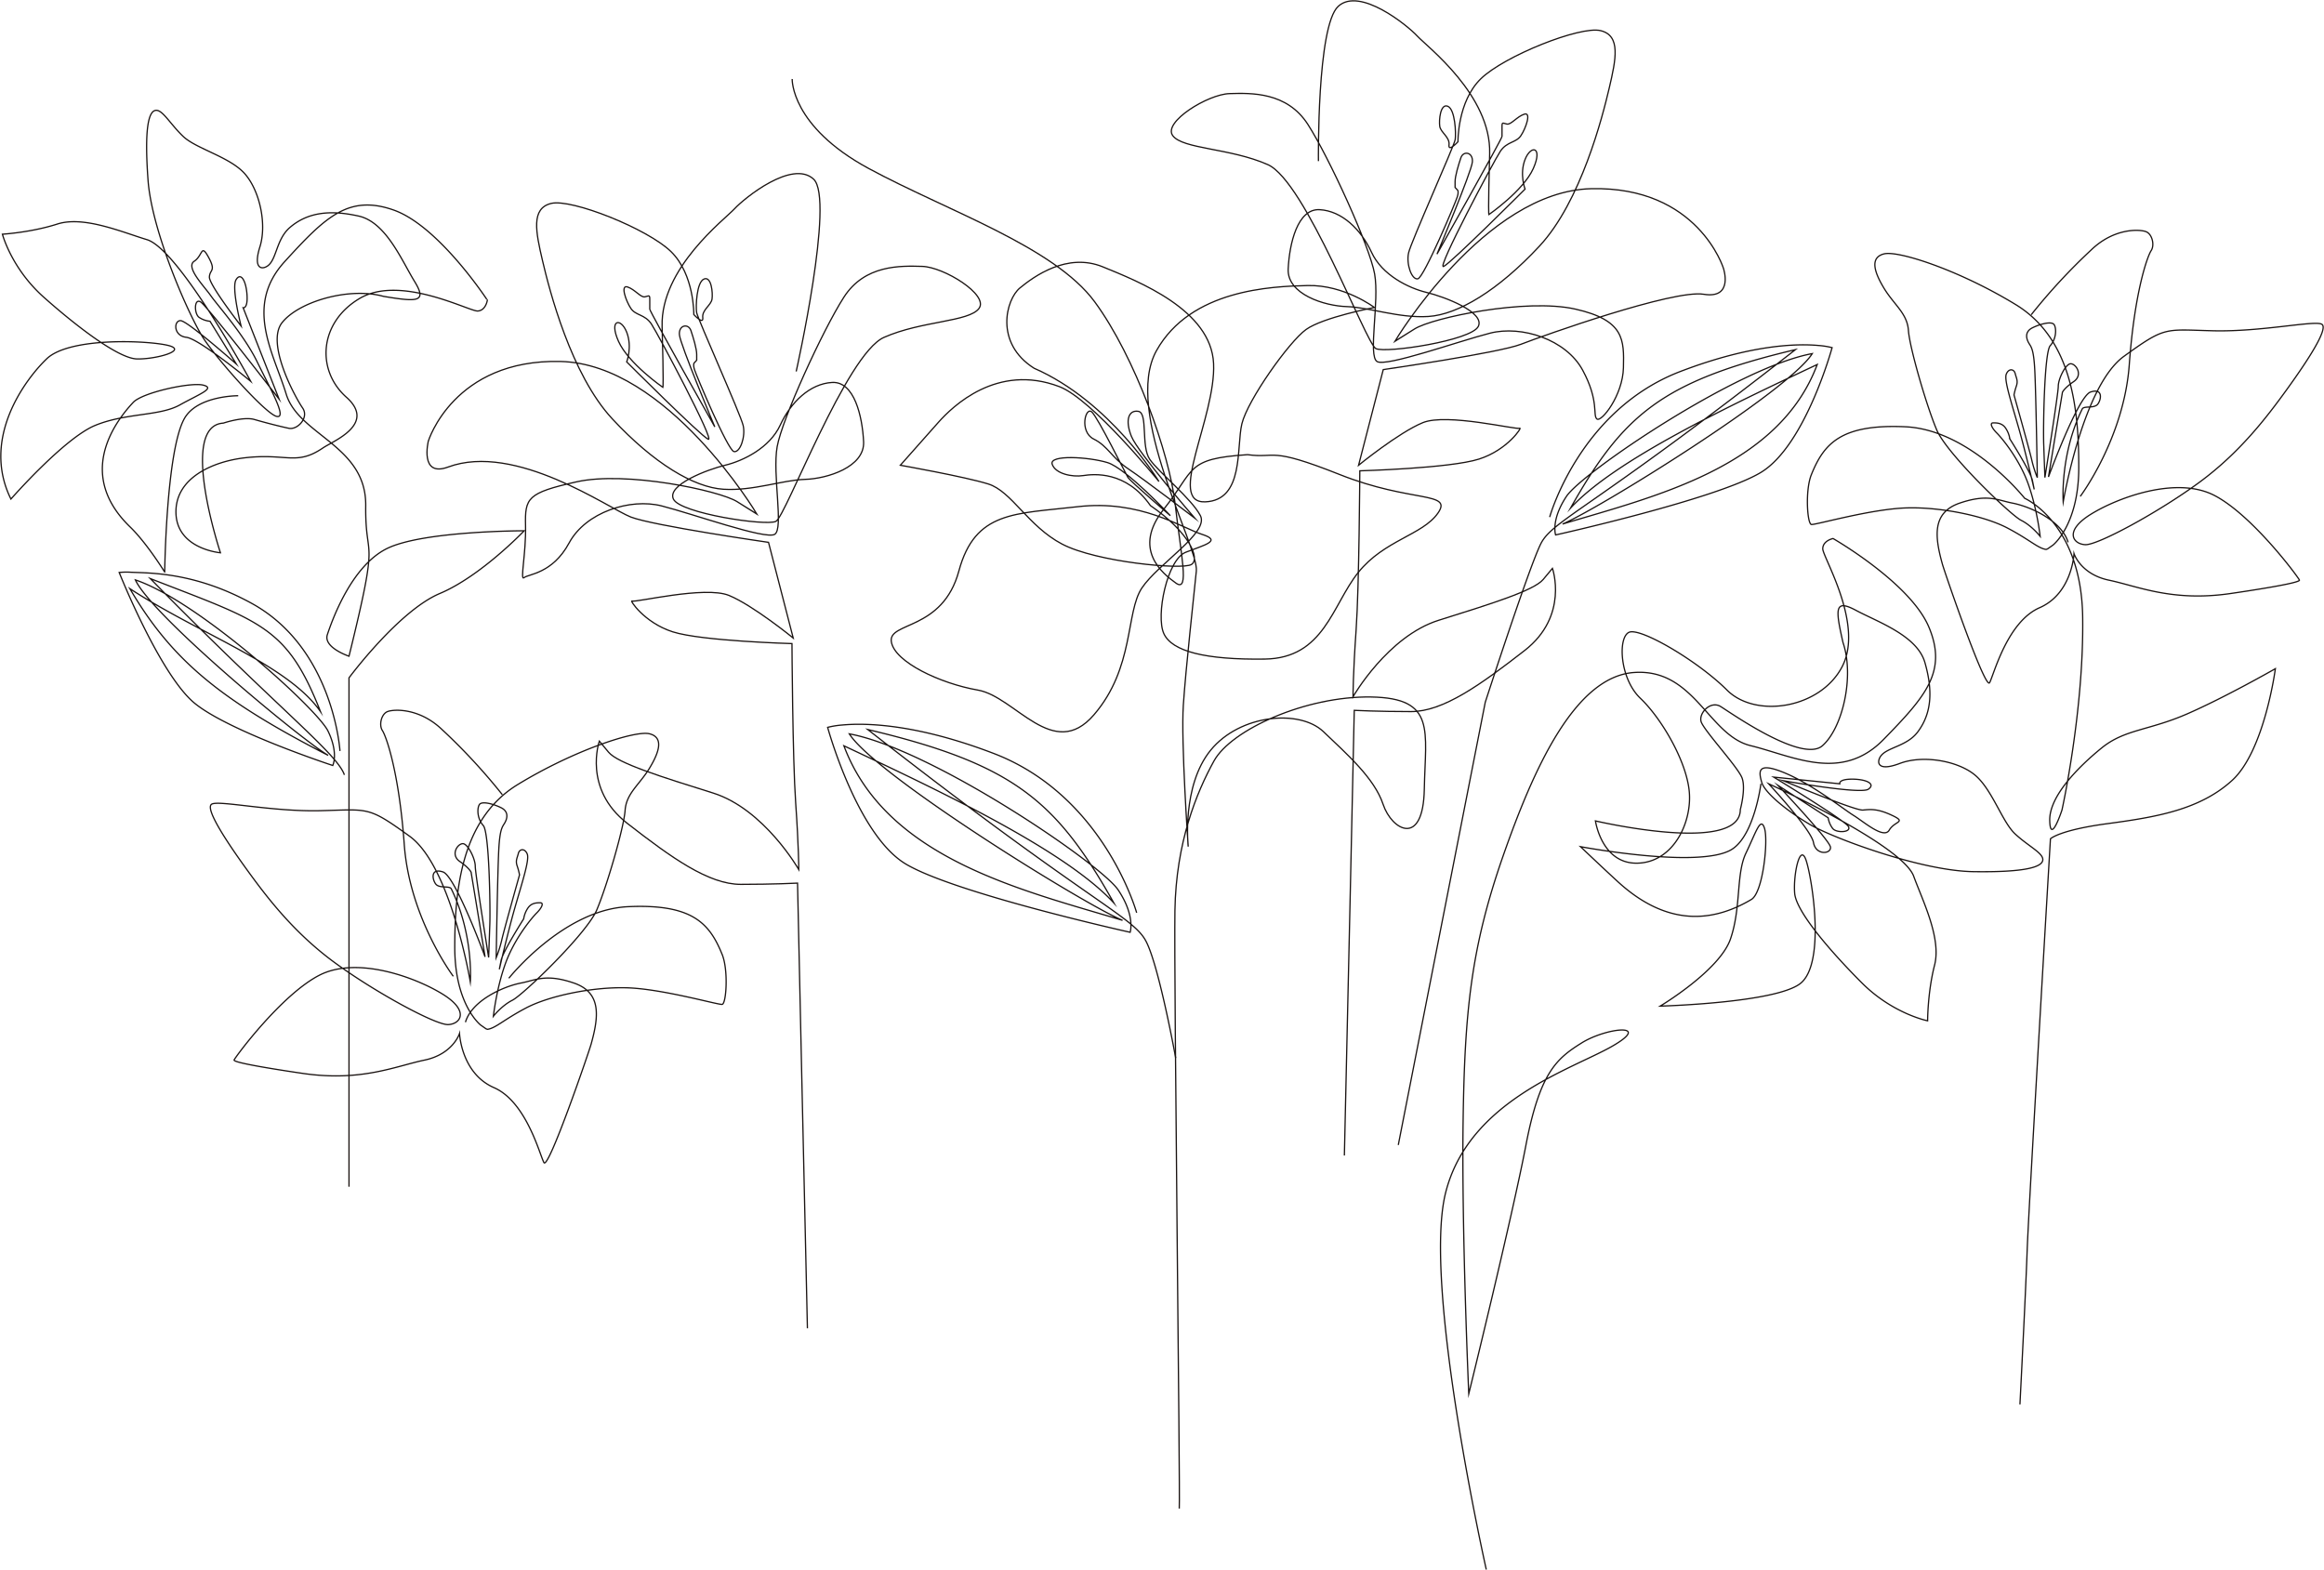 <svg id="グループ_58" data-name="グループ 58" xmlns="http://www.w3.org/2000/svg" xmlns:xlink="http://www.w3.org/1999/xlink" width="1483.861" height="1002.319" viewBox="0 0 1483.861 1002.319">
  <defs>
    <clipPath id="clip-path">
      <rect id="長方形_43" data-name="長方形 43" width="1483.861" height="1002.319" fill="none"/>
    </clipPath>
  </defs>
  <g id="グループ_57" data-name="グループ 57" clip-path="url(#clip-path)">
    <path id="パス_379" data-name="パス 379" d="M384.081,38.3s-1.039,30.114,48.807,57.114,118.383,49.852,144.345,85.154,47.769,97.094,51.4,129.286,9.347,56.6.519,50.366-28.036-21.809-7.782-47.251,13.5-32.191,53.478-34.789c18.8,2.567,13.151-5.48,58.842,12.694s72.523,10.672,62.657,24.692-34.269,17.133-50.883,37.9-21.741,54.716-59.643,55.235-59.26-4.875-64.451-16.294,2.075-47.249,14.017-51.922,23.366-7.269,10.385-11.424-39.461-22.327-79.441-17.653-65.423,2.594-75.808,41.019-45.2,32.25-43.126,45.228,31.349,26.684,55.232,30.838,48.124,45.951,74.085,15.835,20.247-65.421,30.633-81,43.094-35.3,37.383-46.21-26.634-27.659-32.343-35.967-1.039-29.595-7.269-30.634-8.607,5.571-4.448,15.956,40.436,52.2,40.436,52.2S609.8,294.66,598.9,287.392s-12.981-14.539-22.332-19.214-5.189-21.287-1.039-17.133,21.289,38.941,22.847,41.538,27.152,24.543,27.152,24.543-28.194-30.255-40.135-33.889-37.386-5.189-35.3,1.038,12.981,8.308,19.731,7.269,27.4-3.2,42.976,19.125c24.925,17.133,31.947,33.975,26.235,37.611s-60.749-1.558-82.56-12.981-32.192-33.751-47.249-38.425-56.08-11.939-56.08-11.939,15.576-17.653,24.4-27.521,37.266-37.847,77.1-22.692c21.173,8.054,63.609,60.6,63.609,60.6s-30.912-51.05-79.719-72.334c-25.443-16.1-17.894-43.969-9.068-51.237s30.114-22.847,52.961-13.5,69.159,27.479,70.717,61.745-30.215,89.348-5.291,88.311,19.73-34.79,23.365-49.853,30.114-52.446,41.019-60.227,43.615-14.02,43.615-14.02-19.211-14.537-42.576-14.018-74.769,2.593-96.577,41.538,27,125.133,25.439,140.712-6.75,62.308-8.307,85.671,3.114,90.343,3.114,90.343-4.327-38.77,14.365-61.614,56.769-26.309,72-11.771,32.538,29.77,38.077,46.385,25.614,27.691,26.305-9.692,7.616-58.153-33.921-58.846-89.307,20.77-100.38,40.845S629.159,525.68,628.464,569.3s3.462,373.517,2.769,381.824" transform="translate(121.718 12.139)" fill="none" stroke="#1a1311" stroke-miterlimit="10" stroke-width="0.8"/>
    <path id="パス_380" data-name="パス 380" d="M598.58,471.534S577.81,396.765,507.2,369.766c-49.479-18.917-81.622-19.484-96.433-18.126a55.182,55.182,0,0,0-9.49,1.511s18.692,68.537,49.845,87.231S594.426,484,594.426,484s3.46-10.384-7.617-27S467.733,367,415.119,357.3c16.614,26.307,149.536,108.69,174.461,119.075C525.194,457,438.656,436.923,411.658,364.918,471.885,393.3,552.887,431.38,584.04,465.3c-36.692-65.079-63.691-88.615-157.152-110.768C570.194,466.688,596.5,473.612,604.809,490.226s18.7,74.076,18.7,74.076" transform="translate(127.167 111.294)" fill="none" stroke="#1a1311" stroke-miterlimit="10" stroke-width="0.8"/>
    <path id="パス_381" data-name="パス 381" d="M774.608,277.195s18.982-68.334,83.518-93.011c45.22-17.288,74.6-17.806,88.134-16.565A50.329,50.329,0,0,1,954.933,169s-17.084,62.639-45.556,79.723S778.4,288.585,778.4,288.585s-3.163-9.491,6.961-24.678S894.194,181.653,942.281,172.8C927.1,196.837,805.613,272.131,782.833,281.623c58.845-17.712,137.934-36.061,162.611-101.868C890.4,205.7,816.367,240.5,787.9,271.5c33.535-59.477,58.211-80.989,143.629-101.235-130.973,102.5-155.016,108.832-162.609,124.016s-35.439,101.158-35.439,101.158L677.948,678.123" transform="translate(214.847 52.989)" fill="none" stroke="#1a1311" stroke-miterlimit="10" stroke-width="0.8"/>
    <path id="パス_382" data-name="パス 382" d="M198.753,391.613s-4.01-65.328-56.142-94.13c-36.528-20.179-65.546-19.42-77.25-19.985a43.514,43.514,0,0,0-7.57.14s26.138,65.683,48.4,83.68,87.96,39.563,87.96,39.563,3.837-7.722-2.984-21.9S108.125,295.72,68.137,282.394C78.218,304.738,172.893,383.575,191.2,394.408,123.576,359.59,91.866,334.532,64.6,287.957,108.48,316.7,165.737,336.627,186.325,366.5c-21.5-54.793-38.214-57.459-108.7-84.983,80.19,81.912,119.282,111.485,123.942,125.358" transform="translate(18.314 87.909)" fill="none" stroke="#1a1311" stroke-miterlimit="10" stroke-width="0.8"/>
    <path id="パス_383" data-name="パス 383" d="M661.837,102.747s-1.051-86.2,12.615-98.814S718.6,16.022,724.911,22.854s47.3,37.844,46.252,75.163-.525,38.895-.525,38.895,22.075-15.243,28.383-29.434-1.578-15.242-5.256-5.781,0,18.921,0,18.921-47.3,47.3-52.035,49.408S773.792,102.747,778,96.441s9.986-5.257,13.14-9.987,6.833-15.242,2.1-13.666-8.408,6.833-11.037,6.307-3.154-1.576-3.154,1.578v6.307c0,1.578-41.522,75.163-41.522,75.163s22.075-52.56,22.6-58.868-5.783-7.359-7.359-2.627-3.679,11.562-3.679,15.242v3.679l1.642,1.774s.789.789-.2,4.139-21.288,51.641-25.229,52.429-7.491-9.461-5.913-16.556,29.171-68.395,29.762-72.336,0-19.316-4.73-21.287S738.708,76.6,739.3,80.54s6.5,6.9,5.913,11.826,5.715-1.97,5.715-1.97-.394-25.624,14.586-40.209,63.467-33.9,76.476-30.748,9.856,18.134,5.519,36.661-18.134,72.534-44.546,100.916-52.035,43.757-70.956,44.939-37.844-5.913-52.035-6.307-38.238-7.884-37.45-24.047,5.913-38.632,20.105-37.844,26.412,12.615,33.112,27.2,23.653,22.864,35.085,25.623,37.449,12.615,33.112,21.682-59.13,17.345-65.437,14.191-44.94-106.829-68.986-117.473-54.4-9.854-60.708-18.528,22.47-26.412,36.268-26.806,36.661-1.183,50.063,19.71,39.42,77.658,42.574,95.4-4.336,52.429,1.576,55.977,52.036-13.008,72.14-18.134,48.487,3.943,59.13,23.653,6.308,28.777,9.067,31.142,16.556-14.98,16.951-32.719.788-30.355-30.748-37.45-91.062,5.519-102.494,12.615-12.615,7.884-12.615,7.884,57.16-95.792,125.358-97.368,84.36,50.852,84.36,50.852,6.7,19.71-12.615,16.556S805.328,214.176,791.137,219.7s-87.908,16.162-87.908,16.162l-15.769,61.1s25.623-20.894,41-27.2,59.919,4.73,61.889,3.548-7.489,13.8-26.017,19.71-76.082,7.491-76.082,7.491-.394,73.715-2.365,101.7-1.971,42.574-1.971,42.574,22.075-38.633,54.8-48.882,60.707-18.921,66.62-26.017l5.913-7.1s10.645,30.353-17.739,52.429-52.035,39.027-72.534,39.027-36.266-.789-36.266-.789-5.125,235.734-6.308,284.222" transform="translate(179.976 0.127)" fill="none" stroke="#1a1311" stroke-miterlimit="10" stroke-width="0.8"/>
    <path id="パス_384" data-name="パス 384" d="M442.752,210.521s24.775-110.2,11.109-122.814S409.71,99.8,403.4,106.628s-47.3,37.844-46.254,75.163.525,38.895.525,38.895-22.075-15.243-28.382-29.434,1.576-15.243,5.256-5.783,0,18.923,0,18.923,47.3,47.3,52.035,49.406-32.061-67.277-36.266-73.585-9.987-5.256-13.14-9.986-6.833-15.243-2.1-13.666,8.41,6.832,11.038,6.307,3.153-1.576,3.153,1.578v6.307c0,1.576,41.523,75.161,41.523,75.161s-22.075-52.56-22.6-58.867,5.781-7.359,7.358-2.629,3.679,11.564,3.679,15.243v3.679l-1.642,1.774s-.789.787.2,4.139,21.287,51.64,25.229,52.429,7.489-9.461,5.913-16.556-29.172-68.395-29.763-72.336,0-19.316,4.732-21.288,5.715,8.869,5.124,12.812-6.5,6.9-5.913,11.826-5.717-1.971-5.717-1.971.4-25.623-14.585-40.209-63.467-33.9-76.475-30.747-9.856,18.134-5.519,36.661,18.133,72.533,44.544,100.916,52.035,43.757,70.958,44.94,37.844-5.913,52.035-6.308,38.238-7.883,37.449-24.045-5.913-38.633-20.1-37.844-26.412,12.615-33.114,27.2S408.922,267.6,397.49,270.356s-37.45,12.615-33.114,21.68,59.13,17.345,65.438,14.192S474.754,199.4,498.8,188.755s54.4-9.856,60.707-18.528-22.469-26.412-36.266-26.806-36.661-1.183-50.065,19.71-39.42,77.658-42.574,95.4,4.337,52.43-1.576,55.978-52.035-13.008-72.139-18.134-48.487,3.943-59.132,23.653-25.972,19.767-28.732,22.132,1.316-15.4.921-33.14S270.95,288.094,302.487,281s91.06,5.519,102.492,12.615,12.615,7.884,12.615,7.884-57.159-95.792-125.356-97.37-84.36,50.852-84.36,50.852-5.742,23.349,12.615,16.557c43.008-15.914,102.492,26.411,116.685,31.93s87.908,16.162,87.908,16.162l15.767,61.1s-25.623-20.893-41-27.2-59.919,4.73-61.891,3.548,7.491,13.8,26.018,19.71,76.082,7.489,76.082,7.489.394,73.717,2.365,101.7,1.97,42.574,1.97,42.574-22.075-38.632-54.794-48.881S328.9,460.756,322.985,453.66l-5.913-7.1s-10.643,30.353,17.74,52.43,52.035,39.025,72.533,39.025,36.268-.788,36.268-.788,5.124,235.734,6.307,284.222" transform="translate(65.609 26.676)" fill="none" stroke="#1a1311" stroke-miterlimit="10" stroke-width="0.8"/>
    <path id="パス_385" data-name="パス 385" d="M230.921,514.267s-27.886-37.087-31.3-84.132-11.7-69.4-13.974-72.813-.76-10.624,3.415-12.141,20.108-2.277,34.524,11.382a379.739,379.739,0,0,1,38.635,41.7" transform="translate(58.498 109.138)" fill="none" stroke="#1a1311" stroke-miterlimit="10" stroke-width="0.8"/>
    <path id="パス_386" data-name="パス 386" d="M292.569,511.947s34.778-43.79,76.133-45.688,52.1,10.878,60.071,30.511c4.057,10,2.656,31.49,0,31.869s-38.263-10-61.209-10.592c-22.2-.569-49.575,5.281-63.993,12.869s-19.349,12.9-24.662,13.658l-.9-.332-3.462-2.418s-16.5-12.806-16.5-49.607,4.173-81.95,40.216-103.955,75-34.685,84.1-32.408,6.45,11.382,0,22.006S367.565,393.8,366.8,404.8,355.17,453.14,348.72,468.316s-47.045,54.254-53.873,57.669S282.7,536.228,282.7,536.228s1.9-17.452,7.588-33.386,16.694-29.214,20.109-32.629,4.553-6.449,2.276-6.449-5.69,0-7.967,3.413a17.091,17.091,0,0,0-2.656,6.829s-13.278,20.868-14.416,26.558l-1.139,5.692s5.312-23.143,9.865-39.079,9.484-30.73,7.967-34.524-4.932-3.415-5.69-.381-1.9,4.554-.76,7.967a41.553,41.553,0,0,1,1.518,5.692s-10.244,36.422-11.382,41.734a76.935,76.935,0,0,1-3.51,11.1s.853-53.211,1.612-68.387,2.656-15.176,4.173-18.212,1.9-6.828-2.655-9.105-12.425-4.553-13.943-1.9-1.233,9.106,2.561,13.28,4.553,51.977,4.173,62.98-.759,21.247-.759,21.247-8.538-53.306-8.538-58.238-4.837-14.512-7.967-14.418c-3.5.105-7.967,7.209-1.9,11.382s7.209,6.83,7.209,6.83l8.915,54.063s-18.906-51.567-26.874-54.222-6.923,4.647-4.647,7.683,8.892.948,9.96,3.129c14.418,29.451,12.141,59.377,12.141,59.377s-12.395-73.918-38.762-92.983c-26.692-19.3-25.8-17.074-56.91-16.315s-64.877-6.828-69.43-4.173,9.486,23.9,22.385,41.734,29.973,40.216,55.771,59.186,64.878,40.217,72.845,39.838,13.659-8.727-3.415-19.349-54.633-24.662-78.914-12.141-53.622,52.2-54.38,54.095,32.9,6.974,44.161,8.607c37.142,5.383,59.186-4.742,77.4-8.536s22.36-16.985,22.36-16.985,1.106,25.451,21.974,34.556,29.364,43.322,31.926,47.876c2.8,4.97,28.714-70.576,30.137-75.7,4.887-17.594,6.733-32.913-11.1-38.983s-24.081-1.838-33.577,0c-11.761,2.276-31.585,11.382-35.568,25.04" transform="translate(32.323 112.69)" fill="none" stroke="#1a1311" stroke-miterlimit="10" stroke-width="0.8"/>
    <path id="パス_387" data-name="パス 387" d="M1016.131,281.572s27.886-37.087,31.3-84.132,11.7-69.4,13.974-72.813.76-10.624-3.415-12.141-20.108-2.277-34.524,11.382a379.624,379.624,0,0,0-38.635,41.7" transform="translate(312.101 35.395)" fill="none" stroke="#1a1311" stroke-miterlimit="10" stroke-width="0.8"/>
    <path id="パス_388" data-name="パス 388" d="M1042.747,307.328c-3.984-13.659-23.807-22.764-35.568-25.04-9.5-1.838-15.745-6.071-33.577,0s-15.985,21.388-11.1,38.983c1.424,5.121,27.342,80.667,30.138,75.7,2.561-4.553,11.059-38.77,31.926-47.875s21.974-34.556,21.974-34.556,4.148,13.191,22.36,16.985,40.255,13.918,77.4,8.536c11.264-1.633,44.92-6.711,44.161-8.609s-30.1-41.575-54.381-54.095-61.842,1.518-78.914,12.141-11.382,18.97-3.415,19.349,47.045-20.866,72.845-39.836,42.872-41.355,55.771-59.186,26.937-39.078,22.385-41.734-38.319,4.932-69.43,4.173-30.218-2.984-56.91,16.314c-26.369,19.065-38.762,92.984-38.762,92.984s-2.277-29.925,12.141-59.377c1.068-2.182,7.683-.095,9.96-3.13s3.319-10.338-4.649-7.683-26.873,54.224-26.873,54.224l8.915-54.064s1.138-2.655,7.209-6.828,1.6-11.277-1.9-11.382c-3.129-.095-7.967,9.484-7.967,14.416s-8.536,58.238-8.536,58.238-.379-10.243-.759-21.246.379-58.807,4.173-62.98,4.078-10.623,2.562-13.28-9.391-.379-13.943,1.9-4.173,6.07-2.656,9.105,3.415,3.035,4.175,18.212,1.612,68.386,1.612,68.386a76.876,76.876,0,0,1-3.509-11.1c-1.138-5.312-11.382-41.734-11.382-41.734a41.635,41.635,0,0,1,1.517-5.692c1.139-3.415,0-4.932-.758-7.967s-4.173-3.415-5.69.379,3.415,18.591,7.967,34.525,9.864,39.078,9.864,39.078l-1.138-5.69c-1.138-5.692-14.418-26.558-14.418-26.558a17.075,17.075,0,0,0-2.655-6.829c-2.277-3.415-5.692-3.415-7.967-3.415s-1.139,3.035,2.276,6.45,14.417,16.693,20.108,32.628,7.588,33.388,7.588,33.388-5.311-6.829-12.141-10.244S965.35,250.8,958.9,235.623s-17.325-52.517-18.085-63.52-9.105-16.314-15.555-26.937-9.105-19.729,0-22,48.058,10.4,84.1,32.408,40.217,67.153,40.217,103.955-16.5,49.605-16.5,49.605l-3.462,2.419-.9.332c-5.311-.759-10.243-6.07-24.66-13.658s-41.8-13.439-63.992-12.869c-22.947.587-58.554,10.971-61.209,10.592s-4.057-21.87,0-31.869c7.967-19.634,18.716-32.408,60.071-30.511s76.133,45.687,76.133,45.687,36.075,15.645,37,75.481-13.2,123.508-13.2,123.508-7.364,22.553-7.824,6.9,18.411-34.521,33.14-46.488,29.918-11.048,54.312-21.633,56.614-29,56.614-29-6.9,52.472-27.616,71.344-48.79,23.474-79.628,27.617-36.362,9.665-36.362,9.665-13.962,236.43-14.882,263.126-4.6,98.039-4.6,98.039" transform="translate(277.707 38.948)" fill="none" stroke="#1a1311" stroke-miterlimit="10" stroke-width="0.8"/>
    <path id="パス_389" data-name="パス 389" d="M727.647,919.452s-40.8-181.28-25.991-240.5,80.933-78.961,106.6-93.765-3.948-11.844-19.74-1.974-26.649,18.753-35.531,65.142-36.519,158.907-36.519,158.907-4.607-103.635-3.619-173.712,4.934-110.875,25.661-170.095c19.047-54.416,45.4-114.163,83.567-116.8C860.6,344,869.447,386.8,896.425,393.379s57.9,23.687,84.883-3.948,40.8-43.429,28.952-71.723-61.194-56.589-61.194-56.589-6.581,1.317-6.581,6.581,26.321,48.034,12.5,75.012-55.273,33.559-73.7,15.134S826.019,317.708,818.781,321s-5.922,29.611,7.238,42.112,29.226,39.494,31.2,59.235-9.87,45.4-32.9,46.06-26.978-26.978-26.978-26.978,92.5,21.7,92.5-7.252c0,0,3.619-13.16,1.151-20.068s-24.73-30.749-26.21-36.177,6.087-13.489,12.5-9.541,52.2,36.341,65.033,24.991S962.8,349.21,955.4,327.5c-4.934-21.713-5.428-27.883,8.39-20.479s38.986,16.039,43.922,33.311,4.688,32.077-4.688,44.415c-6.994,9.2-19.74,9.623-23.689,15.545-2.448,3.673-1.974,9.87,12.338,4.442s36.025-1.974,47.376,6.908,17.766,30.1,26.155,38,18.26,12.338,17.766,16.78-10.857,7.9-44.415,7.4S948.9,452.27,934.589,443.88s-29.117-20.233-31.09-27.142-2.962-13.326,14.8-5.922,37.505,23.195,43.921,27.142,19.247,15.3,22.7,9.378,11.35-4.936,1.974-9.378-13.818-3.947-18.753-3.454-50.831-18.753-50.831-18.753,49.351,8.883,54.286,5.428-1.48-6.415-10.364-6.415-7.895,2.96-7.895,2.96l-42.167-4.264s45.128,27.459,47.6,31.407-7.4,4.442-9.87,1.48a15.043,15.043,0,0,1-2.962-6.908l-32.077-20.728s33.065,35.039,33.559,39.481-9.376,5.428-10.858-2.96-28.623-37.507-28.623-37.507,85.212,38.822,92.614,59.055c5.688,15.545,17.766,39.481,13.324,56.753s-4.442,35.532-4.442,35.532-22.207-4.441-41.947-24.181-41.948-45.4-42.934-57.246,3.454-33.065,7.4-20.728,12.337,66.13-3.948,78.468-89.325,14.311-89.325,14.311,38-22.7,44.909-42.935,3.454-41.454,9.87-54.778,9.376-23.689,11.844-15.792-.963,41-8.39,45.4c-20.288,12.021-50.557,20.575-85.432-11.5-11.046-10.161-23.687-22.208-23.687-22.208s76.657,14.477,96.781,1.632c14.315-9.135,18.425-41.783,18.425-41.783" transform="translate(221.335 82.751)" fill="none" stroke="#1a1311" stroke-miterlimit="10" stroke-width="0.8"/>
    <path id="パス_390" data-name="パス 390" d="M151.98,235.741s-26.154-.159-34.4,14.6c-11.6,20.751-12.544,98.014-12.544,98.014S93.68,329.9,82.938,319.511c-33.913-32.8-11.046-65.666,2.033-79.57,5.891-6.261,36.654-12.972,44.646-10.978s-2.137,5.54-15.01,12.691-34.168,4.952-53.88,12.994S6.84,301.714,6.84,301.714c-19.243-38.957,9.5-76.765,22.854-89.555,14.691-14.072,65.279-11.69,77.773-8.482s-8.344,8.855-20.175,8.563-38.63-20.878-59.4-39.354S1.415,132.591,1.415,132.591s18.151-1.061,35.064-6.48,41.406,5.2,57.189,9.949c20.544,6.183,66.289,90.476,66.289,90.476S127.234,199.4,118.808,198.42s-8.019-10.854-3.574-10.621,35.518,27.689,35.518,27.689l-16.791-27.307a14.978,14.978,0,0,1-7.04-2.542c-3.087-2.281-3.17-12.121.9-9.9s50.243,62.148,50.243,62.148L155.117,179.56s3,.81,2.485-8.021-3.832-15.035-6.98-9.928,3.2,29.637,3.2,29.637-20.456-26.365-20.253-31.3,4.446-3.508-.515-12.571-3.52-1.272-9.205,2.506,6.342,15.874,10.639,22.023,21.142,24.853,29.533,42.083,19.49,36.507,12.508,34.945-37.151-35.474-46.322-49.213S96.845,131.444,94.4,98.113,94.8,54.28,99.182,53.532s9.375,8.8,17.712,16.685,29.8,13.027,39.294,23.794,14.184,32.151,9.62,46.694,1.624,14.653,5.132,12.006c5.657-4.269,5.336-16.964,14.076-24.451,11.721-10.037,26.422-11.142,43.879-7.24s27.5,28.42,35.666,41.726,2,13.173-19.872,9.529c-22.015-6.1-54.193,3.413-64.731,16.827s8.827,48.3,13.124,54.45-3.275,14.138-8.757,12.982-14.964-3.562-21.975-5.614-19.883,2.31-19.883,2.31c-28.781,1.683-1.849,82.784-1.849,82.784s-27.7-2.319-28.386-25.252,24.252-33.11,43.877-35.38c27.015-3.126,32.846,5.312,50.029-6.349,6.552-4.445,34.267-15.127,14.882-32.372s-17.448-47.791,8.566-63.093,70.061,8.376,75.294,8.07,6.159-6.924,6.159-6.924S280.048,127.3,251.233,117.17s-43.71,4.524-69.614,32.948-7.1,58.172,1.007,84.607,51.163,32.745,50.76,71.2c-.4,38.09,9.575,13.893-10.676,96.129,0,0-16.571-5.523-13.809-13.808s15.189-44.188,38.663-55.234,86.994-11.046,86.994-11.046-27.617,29-53.854,40.043-57.994,53.852-57.994,53.852V740.819" transform="translate(0.127 16.952)" fill="none" stroke="#1a1311" stroke-miterlimit="10" stroke-width="0.8"/>
  </g>
</svg>
